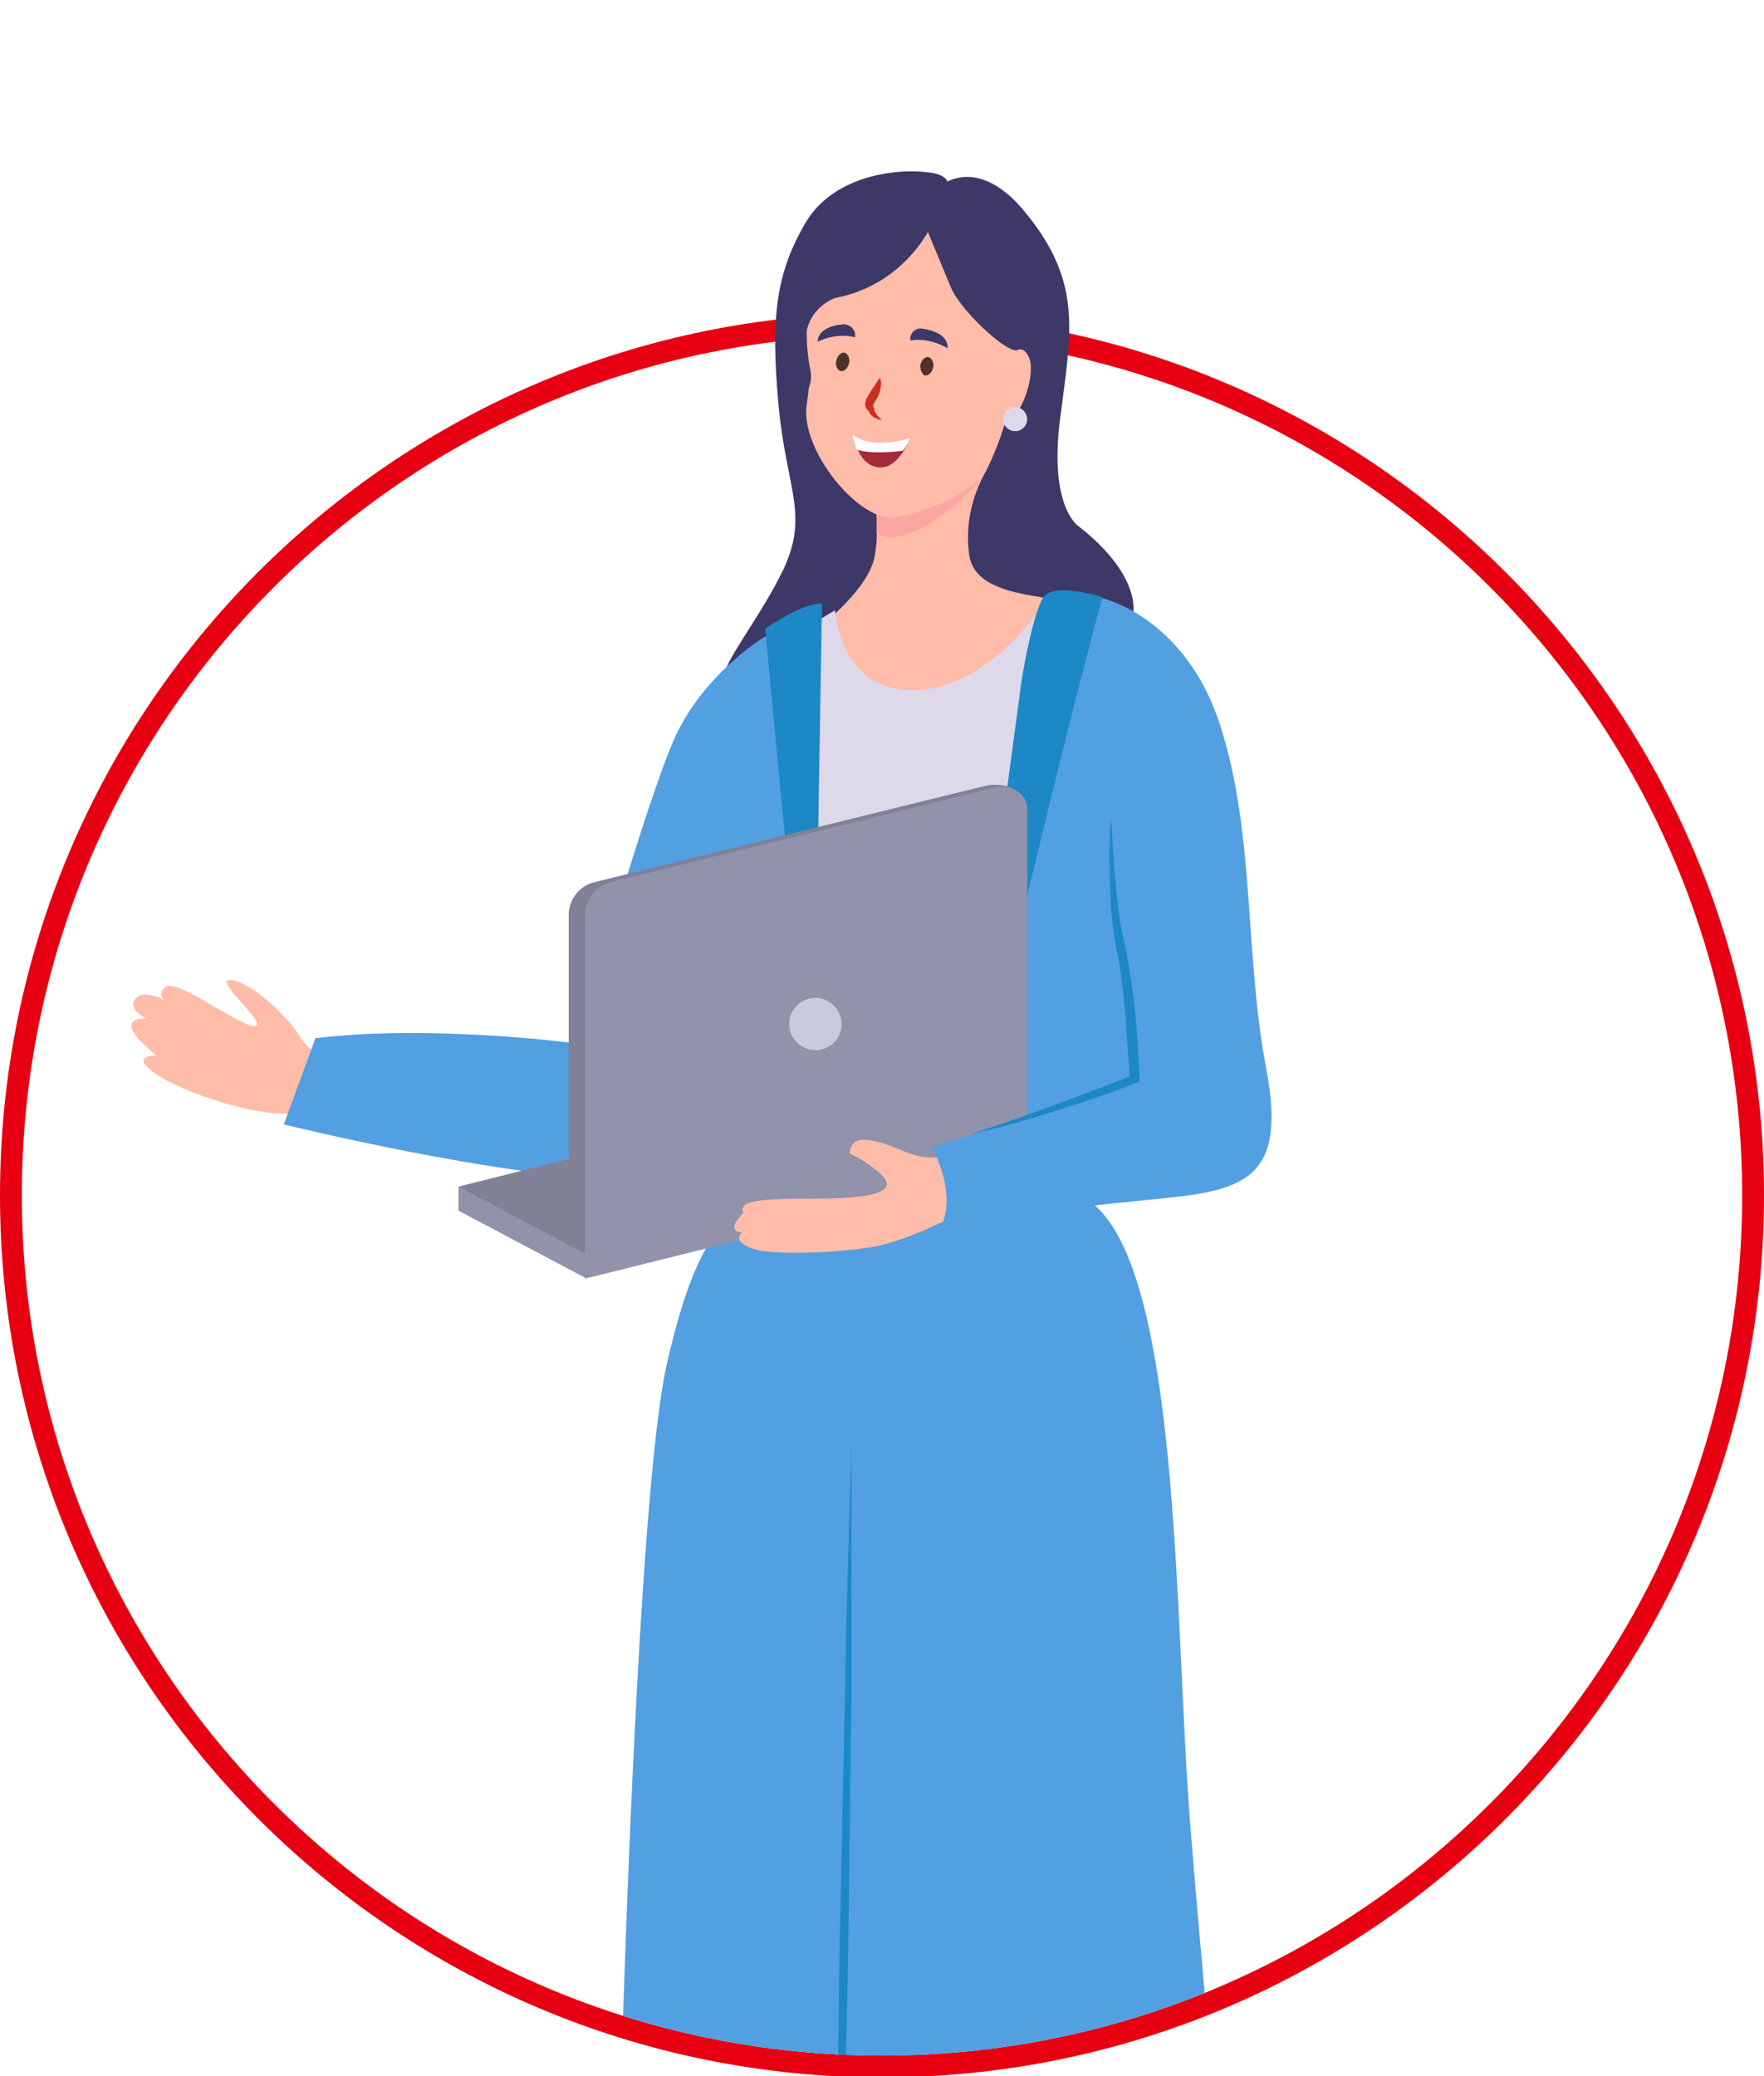 <?xml version="1.0" encoding="utf-8"?>
<!-- Generator: Adobe Illustrator 27.9.0, SVG Export Plug-In . SVG Version: 6.00 Build 0)  -->
<svg version="1.1" id="_レイヤー_2" xmlns="http://www.w3.org/2000/svg" xmlns:xlink="http://www.w3.org/1999/xlink" x="0px"
	 y="0px" viewBox="0 0 161.6 190.2" style="enable-background:new 0 0 161.6 190.2;" xml:space="preserve">
<style type="text/css">
	.st0{fill:none;}
	.st1{fill:#CCCCCC;}
	.st2{fill:url(#SVGID_1_);}
	.st3{fill:#E60012;}
	.st4{clip-path:url(#SVGID_00000103254815730217634220000007072809682953285307_);}
	.st5{opacity:0.12;enable-background:new    ;}
	.st6{fill:#3E3868;}
	.st7{fill:#FFBCA8;}
	.st8{fill:#FBA6A0;}
	.st9{fill:#529FE1;}
	.st10{fill:#1D88C6;}
	.st11{fill:#DDD9EA;}
	.st12{fill:#808097;}
	.st13{fill:#9292AB;}
	.st14{fill:#CACADE;}
	.st15{fill:#A4293B;}
	.st16{fill:#4E332B;}
	.st17{fill:#C83121;}
	.st18{fill:#FFFFFF;}
</style>
<pattern  y="272.1" width="4" height="4" patternUnits="userSpaceOnUse" id="_新規パターン" viewBox="0 -4 4 4" style="overflow:visible;">
	<g>
		<rect y="-4" class="st0" width="4" height="4"/>
		<g>
			<rect y="-4" class="st0" width="4" height="4"/>
			<circle class="st1" cx="2" cy="-2" r="1"/>
		</g>
	</g>
</pattern>
<g id="_文字">
	<g>
		<g>
			
				<pattern  id="SVGID_1_" xlink:href="#_譁ｰ隕上ヱ繧ｿ繝ｼ繝ｳ" patternTransform="matrix(0.383 -0.924 -0.924 -0.383 -13897.583 -15488.4)">
			</pattern>
			<circle class="st2" cx="80.8" cy="109.5" r="79.8"/>
			<path class="st3" d="M80.8,30.7c43.5,0,78.8,35.3,78.8,78.8s-35.3,78.8-78.8,78.8S2,153,2,109.5S37.3,30.7,80.8,30.7 M80.8,28.7
				C36.2,28.7,0,64.9,0,109.5s36.2,80.8,80.8,80.8s80.8-36.2,80.8-80.8S125.3,28.7,80.8,28.7L80.8,28.7z"/>
		</g>
		<g>
			<defs>
				<path id="SVGID_00000049189036810907924930000011212548451291076276_" d="M149.1,70.3V0H13.9v67.8C6.4,79.9,2,94.2,2,109.5
					c0,43.5,35.3,78.8,78.8,78.8s78.8-35.3,78.8-78.8C159.6,95.2,155.8,81.8,149.1,70.3L149.1,70.3z"/>
			</defs>
			<clipPath id="SVGID_00000183949885684642401430000001372400462805810343_">
				<use xlink:href="#SVGID_00000049189036810907924930000011212548451291076276_"  style="overflow:visible;"/>
			</clipPath>
			<g style="clip-path:url(#SVGID_00000183949885684642401430000001372400462805810343_);">
				<g>
					<ellipse class="st5" cx="79.7" cy="261.5" rx="36.8" ry="10.6"/>
					<g>
						<path class="st6" d="M83.5,20.4l2.2-0.7c0,0,2.8-3.1,0-3.8c-2.8-0.6-9.2-0.1-11.9,4.5c-2.7,4.6-3.2,8.6-2.5,16.5
							s2.9,10.2,0.4,15.4c-3.8,7.7-9,11.2-3.2,14.9c2.1,1.3,16.9-8.3,16.9-8.3l-1.8-29.1L83.5,20.4L83.5,20.4z"/>
						<path class="st7" d="M88.9,227.2c-0.1,1.8,2.2,17.7,1.7,24.7c-0.6,7-11.1,13.9-11.1,15.7s6.1,2.7,9.9,1.2s5.1-4.5,9.5-8.8
							c4.3-4.3,1.4-4.9,0.6-8.4c-0.9-3.4,1.1-26.6,1.1-26.6L88.9,227.2L88.9,227.2z"/>
						<path class="st6" d="M100,253.4c-2,2.6-5.6,6.6-9.5,7.5c-2.2,0.5-3.5,0.1-4.3-0.6c-3.1,3.6-6.8,6.4-6.8,7.4
							c0,1.8,6.1,2.7,9.9,1.2s5.1-4.5,9.5-8.8C102.3,256.5,101,255.5,100,253.4z"/>
						<path class="st7" d="M79.8,42c0,0,1,5.8,0.3,9.1c-0.7,3.2-5.6,6.8-5.6,6.8l4,14.1L90,71.4l7.8-14.3l-0.6-3
							c0,0-4.6,1.2-5.9-5.7S93,32.3,93,32.3L79.8,42L79.8,42z"/>
						<path class="st7" d="M69.1,225c-0.3,1.8,0.1,17.8-1.3,24.7c-1.4,6.9-12.7,12.5-12.9,14.3s5.8,3.4,9.7,2.4s5.6-3.8,10.4-7.6
							c4.8-3.8,2-4.7,1.5-8.2c-0.5-3.5,4.3-26.3,4.3-26.3L69.1,225L69.1,225z"/>
						<path class="st6" d="M77.1,252.2c-2.3,2.3-6.3,5.9-10.3,6.3c-2.2,0.2-3.5-0.3-4.2-1.1c-3.5,3.2-7.5,5.5-7.6,6.6
							c-0.2,1.8,5.8,3.4,9.7,2.4s5.6-3.8,10.4-7.6C79,255.6,77.9,254.5,77.1,252.2L77.1,252.2z"/>
						<path class="st8" d="M93,32.3L79.8,42c0,0,0.6,3.8,0.5,6.9c0.6,0.2,1.2,0.4,1.7,0.3c3.6-0.6,6.9-4,9-6.7
							C91.1,36.5,93,32.3,93,32.3L93,32.3z"/>
						<path class="st7" d="M78.1,20.9c0,0-4.2,6-4.2,9.4s0.6,2.6,0,6.8s4.9,10.8,8.1,10.3c3.9-0.7,7.6-2.5,9.6-5.7
							c2-3.2,1.5-14.8,1.5-14.8l-6.9-8.6C86.2,18.3,78.1,20.9,78.1,20.9z"/>
						<path class="st9" d="M68.1,112.1c0,0-3.5-2.6-7,12.8s-5,95.9-5,95.9s3.7,0.8,7.8,3.2s12.6,1.9,12.6,1.9v3.8
							c0,0,7.5,0.3,13.9,1.2c6.4,0.9,14.3-1.6,17-2.8c2.7-1.2,6.9-3.7,6.9-3.7s-3.7-37.7-5.2-56.5c-1.6-18.8-0.7-54.1-10.2-58.4
							S68.1,112.1,68.1,112.1L68.1,112.1z"/>
						<path class="st10" d="M78,132.3c0,7.8,0,15.6,0,23.4l-0.3,23.4l-0.5,23.4l-0.3,11.7L76.5,226l0-11.7l0.1-11.7l0.3-23.4
							l0.5-23.4C77.5,148,77.8,140.1,78,132.3L78,132.3z"/>
						<path class="st6" d="M85.6,20.1c0,0-2.3,5.9-9.1,7.2c0,0-2.1,0.7-2.6,3c-0.5,2.2,0.9,3.6,0.2,5.2s-1.8-4.3-1.8-4.9
							S76,18.8,76,18.8l10.2-0.5L85.6,20.1L85.6,20.1z"/>
						<path class="st6" d="M84.7,20.5c0,0,1.6,3.9,2.4,5.8c0.8,2,4.8,5.8,6,5.8l-0.4,4.5c0,0-0.9,3.7-2.4,6.6
							c-1.3,2.3-1.9,5-1.5,7.7c0.3,1.9,2,2.7,3.6,3.2c4,1.1,8,0.8,11.4,2.2c0,0,0.9-3.5-5-8.1c0,0-2.7-1.7-1.7-9.7
							c1-8,2.2-12.6-3.3-19.2S83.6,18.4,84.7,20.5L84.7,20.5z"/>
						<path class="st11" d="M76.5,55.9c0,0,0.4,7.8,7.7,7.3c4.8-0.3,8.5-4.1,10.5-6.6c1.2-1.5,3-2.2,4.9-1.9c2.1,0.3,2,1.1,3.2,1.4
							c0.4,0.1-9.1,33.2-9.1,33.2s-27.2-5.3-26.9-5.8s4.7-24.6,4.7-24.6L76.5,55.9L76.5,55.9z"/>
						<path class="st9" d="M97.8,57.1l3.2-2.3c0,0,7.6,1.7,10.8,11.7s2.2,20.9,4.2,31.4s-2.3,11.2-10.7,12c-8.3,0.8-19,2.2-19,2.2
							s1.6-3.1-0.9-7l3.4-1.3L95,66.5C95,66.5,97.8,57.1,97.8,57.1z"/>
						<path class="st10" d="M93.5,63c-1.4,10.6-2.9,20.3-4.6,40.8c0,0,8.6-36.6,12.1-49.1c0,0-4.4-1.4-5.4,0S93.5,62.6,93.5,63z"/>
						<path class="st7" d="M30.2,97.1c0,0-2-0.8-2.7-2.1s-4-4.8-6.2-5.2s3.2,3.9,2.1,4.2c-1.2,0.2-7.2-4.4-8.2-3.6
							c-1,0.8,0,1.3,0,1.3s-2-1.2-2.8-0.2c-0.8,0.9,1,1.8,1,1.8s-2.7-0.2-0.5,2.1l1.4,1.3c0,0-2.3-0.1-0.4,1.4
							c1.9,1.6,8.5,3.9,11.9,3.9c3.4,0,6.9,0.4,6.9,0.4L30.2,97.1L30.2,97.1z"/>
						<path class="st9" d="M72.7,59.7l-2.6-1.4c0,0-5.5,3.3-8.2,9.1s-9,28.2-9,28.2s-13.1-1.8-24-0.5L26,103c0,0,20.2,5,31.7,5.1
							l15.9-30.8L72.7,59.7L72.7,59.7z"/>
						<path class="st10" d="M70.1,57.6l4.4,46.3l0.8-48.6C75.3,55.3,73.9,55,70.1,57.6z"/>
						<g>
							<path class="st12" d="M91.8,76.6l0.7-4.5c0,0-1-0.4-2.3-0.1s0.9,2.1,0.9,2.1L91.8,76.6z"/>
							<polygon class="st13" points="44.4,111.2 42,110.9 42,108.7 45,109.6 							"/>
							<path class="st12" d="M89.8,72.1l-35.3,8.7c-1.4,0.3-2.4,1.6-2.4,3v31.8l40.5-8.5V74.4C92.8,72.9,91.3,71.8,89.8,72.1
								L89.8,72.1z"/>
							<polygon class="st13" points="82.6,100.7 42,110.9 53.7,117.1 94.2,107 							"/>
							<polygon class="st12" points="82.6,98.5 42,108.7 53.7,114.9 94.2,104.7 							"/>
							<path class="st13" d="M91.3,72.1l-35.3,8.7c-1.4,0.3-2.4,1.6-2.4,3v33.3l40.5-10V74.4C94.3,72.9,92.8,71.8,91.3,72.1
								L91.3,72.1z"/>
							<path class="st14" d="M77.1,93.8c0-1.3-1.1-2.4-2.4-2.4s-2.4,1.1-2.4,2.4s1.1,2.4,2.4,2.4S77.1,95.2,77.1,93.8z"/>
						</g>
						<path class="st7" d="M87.3,105.5c0,0-1.5,1.2-4.4,0c-2.8-1.2-4.7-1.6-5-0.2c-0.2,0.7,0,0,2.5,2s-0.9,2.5-5.9,2.5
							s-6.9,0.2-6.4,1.3c0,0-1.8,1.7-0.1,1.8c0,0-1.1,0.8,1,1.5c1.4,0.5,6.2,0.5,10.5-0.1c3.8-0.5,9.4-3.7,9.4-3.7L87.3,105.5
							L87.3,105.5z"/>
						<path class="st7" d="M92.1,33.6c0,0,1.1-2.8,2.1-1s-1.4,7.3-2.1,5.2C91.4,35.6,92.1,33.6,92.1,33.6z"/>
						<path class="st9" d="M96,109.9l-9.7,2.2c0,0,1.4-2.3-0.9-7l10.2-3.3L96,109.9z"/>
						<path class="st10" d="M101.8,74.9c0.1,2,0.2,4,0.4,6c0.2,2,0.4,4,0.9,5.9c0.4,2,0.7,4,0.9,6c0.2,2,0.3,4,0.4,6v0.3l-0.3,0.1
							c-2.5,1-5,1.8-7.5,2.6c-2.5,0.8-5.1,1.5-7.7,2.1c2.5-0.8,5-1.7,7.5-2.6c2.5-0.9,5-1.9,7.4-2.8l-0.3,0.4c-0.1-2-0.3-4-0.4-6
							c-0.2-2-0.4-4-0.8-5.9c-0.4-2-0.6-4-0.6-6C101.6,78.9,101.6,76.9,101.8,74.9L101.8,74.9z"/>
						<g>
							<path class="st15" d="M83.4,40.1c0,0-3.5,1.2-5.2-0.2c0,0,0.3,2.6,2.2,2.9S83.4,40.1,83.4,40.1z"/>
							<g>
								<path class="st16" d="M84.3,33.5c0.1-0.5,0.4-0.8,0.7-0.8s0.6,0.5,0.5,0.9c-0.1,0.5-0.4,0.8-0.7,0.8S84.3,33.9,84.3,33.5z"
									/>
								<path class="st16" d="M76.6,33.1c0.1-0.5,0.4-0.8,0.7-0.8s0.6,0.5,0.5,0.9c-0.1,0.5-0.4,0.8-0.7,0.8S76.5,33.6,76.6,33.1z"
									/>
								<path class="st17" d="M80.6,34.6c0.2,0.4,0.1,0.8,0,1.3c-0.1,0.4-0.4,0.8-0.5,1C80,37,80,37.1,80,37.2c0,0,0,0.1,0.1,0.2
									c0,0.1,0,0.2,0,0.2c0.1,0.3,0.4,0.6,0.7,0.9c-0.4-0.1-0.8-0.2-1.1-0.6c0-0.1-0.1-0.1-0.1-0.2c0-0.1,0,0-0.1-0.1
									c0,0-0.1-0.1-0.2-0.3c-0.1-0.3,0-0.6,0.1-0.8c0.2-0.4,0.4-0.7,0.6-1C80.2,35.2,80.4,34.9,80.6,34.6L80.6,34.6z"/>
								<path class="st6" d="M77.3,29.7c0.6,0,1.2,0.6,1,1.2c0,0-1.5-0.5-3.4,0.4C74.9,31.3,74.8,29.9,77.3,29.7z"/>
								<path class="st6" d="M84.5,30.1c-0.6-0.1-1.2,0.4-1.1,1.1c0,0,1.5-0.4,3.4,0.7C86.8,31.9,87.1,30.5,84.5,30.1L84.5,30.1z"/>
							</g>
							<path class="st18" d="M83.4,40.1c0,0-0.2,0.6-0.7,1.2c-1.1,0.1-2.8,0.3-4.2-0.1c-0.3-0.7-0.4-1.4-0.4-1.4
								C79.9,41.3,83.4,40.1,83.4,40.1L83.4,40.1z"/>
						</g>
						<path class="st11" d="M94.1,38.4c0-0.6-0.5-1.1-1.1-1.1s-1.1,0.5-1.1,1.1s0.5,1.1,1.1,1.1S94.1,39,94.1,38.4z"/>
					</g>
				</g>
			</g>
		</g>
	</g>
</g>
</svg>

